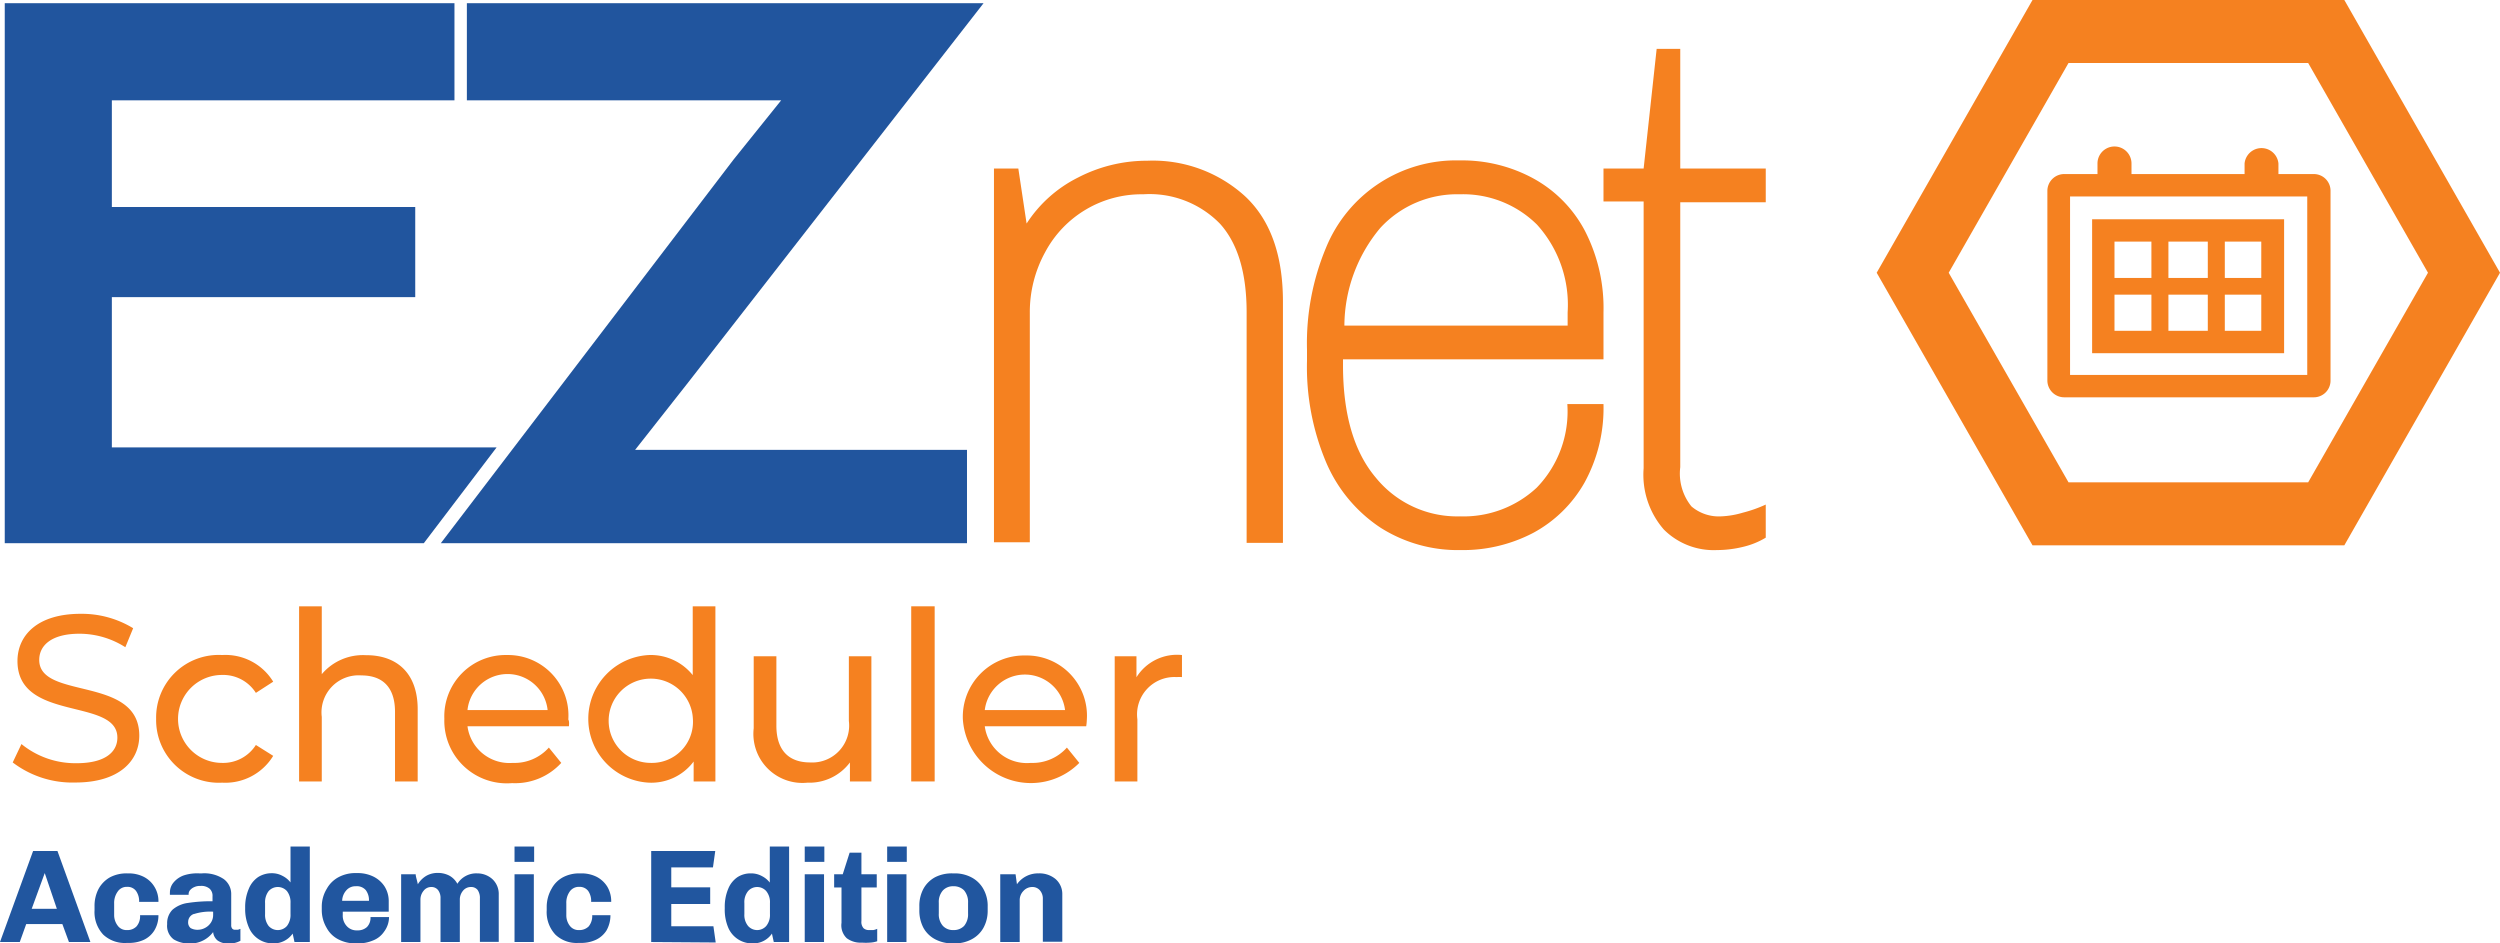 <svg xmlns="http://www.w3.org/2000/svg" viewBox="0 0 163.16 61.57"><defs><style>.cls-1{fill:#21569f;}.cls-2{fill:#f58120;}.cls-3{fill:#21559e;}</style></defs><g id="Layer_2" data-name="Layer 2"><g id="Layer_1-2" data-name="Layer 1"><path class="cls-1" d="M4.07,60.31H1.71l-.42,1.17H0l2.16-5.94H3.75L5.9,61.48H4.5Zm-2-1H3.71c-.22-.65-.48-1.43-.79-2.33h0Z"/><path class="cls-1" d="M7.68,60.41a.7.7,0,0,0,.6.29.82.82,0,0,0,.63-.24,1,1,0,0,0,.23-.73h1.2a1.88,1.88,0,0,1-.27,1,1.62,1.62,0,0,1-.69.61,2.32,2.32,0,0,1-1,.2H8.28A2.06,2.06,0,0,1,6.74,61a2.15,2.15,0,0,1-.57-1.59v-.25A2.38,2.38,0,0,1,6.44,58a1.93,1.93,0,0,1,.75-.75A2.31,2.31,0,0,1,8.28,57h.14a2.17,2.17,0,0,1,.95.22,1.73,1.73,0,0,1,.7.64,1.79,1.79,0,0,1,.27,1H9.08a1.15,1.15,0,0,0-.2-.71.68.68,0,0,0-.59-.27.7.7,0,0,0-.61.31,1.26,1.26,0,0,0-.23.77v.77A1.13,1.13,0,0,0,7.68,60.41Z"/><path class="cls-1" d="M13.68,58a.83.83,0,0,0-.6-.18.86.86,0,0,0-.41.08.73.73,0,0,0-.27.2.4.4,0,0,0-.09.23v.07H11.09a1.37,1.37,0,0,1,0-.16,1,1,0,0,1,.25-.66,1.53,1.53,0,0,1,.69-.46A2.85,2.85,0,0,1,13,57h.18a2.27,2.27,0,0,1,1.42.37,1.21,1.21,0,0,1,.49,1v2a.34.34,0,0,0,.07.24.24.24,0,0,0,.18.07l.19,0,.16-.06v.78a1.53,1.53,0,0,1-.76.18,1.18,1.18,0,0,1-.73-.2.8.8,0,0,1-.29-.55,1.86,1.86,0,0,1-1.49.75,2,2,0,0,1-1.08-.27,1.1,1.1,0,0,1-.43-1,1.24,1.24,0,0,1,.35-.94,1.94,1.94,0,0,1,1-.44,9.88,9.88,0,0,1,1.61-.11V58.5A.62.62,0,0,0,13.68,58Zm-1,1.64a.55.55,0,0,0-.4.52.48.48,0,0,0,.16.41.91.91,0,0,0,.49.11,1,1,0,0,0,.45-.12,1,1,0,0,0,.38-.34.9.9,0,0,0,.15-.51V59.5A3.47,3.47,0,0,0,12.64,59.66Z"/><path class="cls-1" d="M19.1,60.93a1.5,1.5,0,0,1-1.25.64,1.69,1.69,0,0,1-1.59-1A3,3,0,0,1,16,59.29V59.2A3,3,0,0,1,16.24,58a1.68,1.68,0,0,1,.61-.76,1.64,1.64,0,0,1,.87-.25,1.44,1.44,0,0,1,.73.18,1.51,1.51,0,0,1,.51.42V55.25h1.26v6.23h-1Zm-1.57-.5a.8.8,0,0,0,1.2,0,1.18,1.18,0,0,0,.23-.77v-.72a1.19,1.19,0,0,0-.23-.78.8.8,0,0,0-1.2,0,1.19,1.19,0,0,0-.23.78v.72A1.18,1.18,0,0,0,17.53,60.43Z"/><path class="cls-1" d="M25.07,60.8a1.54,1.54,0,0,1-.73.58,2.46,2.46,0,0,1-1,.19h-.14a2.39,2.39,0,0,1-1.11-.26,1.8,1.8,0,0,1-.77-.75A2.27,2.27,0,0,1,21,59.4v-.25A2.24,2.24,0,0,1,21.33,58a1.9,1.9,0,0,1,.78-.76,2.32,2.32,0,0,1,1.1-.26h.14a2.32,2.32,0,0,1,1,.22,1.84,1.84,0,0,1,.74.64,1.8,1.8,0,0,1,.28,1v.66h-3v.21a1,1,0,0,0,.25.72.86.86,0,0,0,.7.29.88.88,0,0,0,.63-.22.86.86,0,0,0,.23-.65h1.21A1.59,1.59,0,0,1,25.07,60.8ZM22.6,58.11a1.07,1.07,0,0,0-.27.68h1.75a1.08,1.08,0,0,0-.21-.7.77.77,0,0,0-.65-.25A.78.78,0,0,0,22.6,58.11Z"/><path class="cls-1" d="M29.33,57.15a1.33,1.33,0,0,1,.52.53A1.45,1.45,0,0,1,31.14,57a1.47,1.47,0,0,1,1,.38,1.32,1.32,0,0,1,.41,1v3.09H31.32V58.64a.91.91,0,0,0-.15-.56.53.53,0,0,0-.44-.19.65.65,0,0,0-.51.24.9.9,0,0,0-.21.61v2.74H28.75V58.64a.84.84,0,0,0-.16-.55.54.54,0,0,0-.44-.2.62.62,0,0,0-.5.24.9.9,0,0,0-.21.61v2.74H26.18V57.06h.95c0,.14.08.36.14.65a1.6,1.6,0,0,1,.57-.56,1.49,1.49,0,0,1,.73-.18A1.61,1.61,0,0,1,29.33,57.15Z"/><path class="cls-1" d="M33.58,55.25h1.28v1H33.58Zm0,6.23V57.06h1.26v4.42Z"/><path class="cls-1" d="M37.18,60.41a.71.71,0,0,0,.61.29.85.85,0,0,0,.63-.24,1.06,1.06,0,0,0,.23-.73h1.19a2,2,0,0,1-.26,1,1.65,1.65,0,0,1-.7.61,2.31,2.31,0,0,1-1,.2h-.14A2,2,0,0,1,36.25,61a2.15,2.15,0,0,1-.57-1.59v-.25A2.38,2.38,0,0,1,36,58a1.81,1.81,0,0,1,.75-.75A2.25,2.25,0,0,1,37.79,57h.14a2.21,2.21,0,0,1,1,.22,1.79,1.79,0,0,1,.7.64,1.87,1.87,0,0,1,.26,1H38.58a1.15,1.15,0,0,0-.19-.71.7.7,0,0,0-.59-.27.72.72,0,0,0-.62.31,1.25,1.25,0,0,0-.22.77v.77A1.12,1.12,0,0,0,37.18,60.41Z"/><path class="cls-1" d="M42.5,61.48V55.54h4.18l-.15,1.07H43.81v1.3h2.54V59H43.81v1.45h2.75l.15,1.06Z"/><path class="cls-1" d="M50.38,60.93a1.47,1.47,0,0,1-1.24.64,1.69,1.69,0,0,1-1.6-1,3,3,0,0,1-.24-1.27V59.2A3,3,0,0,1,47.53,58a1.68,1.68,0,0,1,.61-.76A1.58,1.58,0,0,1,49,57a1.46,1.46,0,0,1,.73.18,1.51,1.51,0,0,1,.51.42V55.25h1.26v6.23h-1Zm-1.56-.5a.79.79,0,0,0,1.19,0,1.13,1.13,0,0,0,.24-.77v-.72a1.14,1.14,0,0,0-.24-.78.79.79,0,0,0-1.19,0,1.14,1.14,0,0,0-.24.78v.72A1.13,1.13,0,0,0,48.82,60.43Z"/><path class="cls-1" d="M52.52,55.25H53.8v1H52.52Zm0,6.23V57.06h1.26v4.42Z"/><path class="cls-1" d="M56.76,61.52a3.24,3.24,0,0,1-.5,0,1.51,1.51,0,0,1-1-.29,1.16,1.16,0,0,1-.34-1V57.92h-.48v-.86H55l.45-1.41h.77v1.41h1v.86h-1v2.19a.61.61,0,0,0,.14.47.52.52,0,0,0,.36.12l.27,0a1,1,0,0,0,.26-.08v.81A1.79,1.79,0,0,1,56.76,61.52Z"/><path class="cls-1" d="M57.9,55.25h1.28v1H57.9Zm0,6.23V57.06h1.26v4.42Z"/><path class="cls-1" d="M64.18,60.56a1.88,1.88,0,0,1-.78.75,2.32,2.32,0,0,1-1.1.26h-.14a2.39,2.39,0,0,1-1.11-.26,1.88,1.88,0,0,1-.78-.75A2.4,2.4,0,0,1,60,59.4v-.25A2.34,2.34,0,0,1,60.27,58a1.9,1.9,0,0,1,.78-.76A2.39,2.39,0,0,1,62.16,57h.14a2.32,2.32,0,0,1,1.1.26,1.9,1.9,0,0,1,.78.76,2.24,2.24,0,0,1,.28,1.16v.25A2.29,2.29,0,0,1,64.18,60.56Zm-1.26-2.45a.93.93,0,0,0-.69-.27.9.9,0,0,0-.69.27,1.13,1.13,0,0,0-.27.81v.7a1.13,1.13,0,0,0,.27.81.9.9,0,0,0,.69.27.93.93,0,0,0,.69-.27,1.18,1.18,0,0,0,.26-.81v-.7A1.18,1.18,0,0,0,62.92,58.11Z"/><path class="cls-1" d="M66.37,57.71A1.68,1.68,0,0,1,67.78,57a1.64,1.64,0,0,1,1.11.37,1.29,1.29,0,0,1,.44,1v3.09H68.06V58.67a.81.81,0,0,0-.19-.56.63.63,0,0,0-.5-.22.77.77,0,0,0-.58.26.85.85,0,0,0-.24.61v2.72H65.28V57.06h1Z"/><path class="cls-2" d="M.83,49.76l.57-1.2A5.57,5.57,0,0,0,5,49.81c1.86,0,2.66-.73,2.66-1.67,0-2.63-6.52-1-6.52-5,0-1.66,1.29-3.08,4.12-3.08A6.43,6.43,0,0,1,8.69,41l-.51,1.24a5.57,5.57,0,0,0-3-.88c-1.83,0-2.62.77-2.62,1.71,0,2.63,6.53,1,6.53,4.94,0,1.65-1.32,3.06-4.17,3.06A6.42,6.42,0,0,1,.83,49.76Z"/><path class="cls-2" d="M10.19,46.91a4.08,4.08,0,0,1,4.31-4.16,3.65,3.65,0,0,1,3.33,1.74l-1.13.73a2.53,2.53,0,0,0-2.21-1.17,2.87,2.87,0,0,0,0,5.74,2.53,2.53,0,0,0,2.21-1.17l1.13.71a3.66,3.66,0,0,1-3.33,1.75A4.09,4.09,0,0,1,10.19,46.91Z"/><path class="cls-2" d="M27.26,46.29V51H25.78V46.46c0-1.6-.8-2.38-2.2-2.38A2.42,2.42,0,0,0,21,46.79V51H19.52V39.57H21V44a3.52,3.52,0,0,1,2.88-1.24C25.86,42.75,27.26,43.89,27.26,46.29Z"/><path class="cls-2" d="M37.13,47.4H30.51a2.76,2.76,0,0,0,2.95,2.39,3,3,0,0,0,2.36-1l.81,1a4.08,4.08,0,0,1-3.21,1.32A4.08,4.08,0,0,1,29,46.91a4,4,0,0,1,4.09-4.16,3.94,3.94,0,0,1,4,4.21C37.16,47.08,37.14,47.26,37.13,47.4Zm-6.62-1.06h5.23a2.63,2.63,0,0,0-5.23,0Z"/><path class="cls-2" d="M46.69,39.57V51H45.27V49.7a3.45,3.45,0,0,1-2.91,1.38,4.17,4.17,0,0,1,0-8.33,3.51,3.51,0,0,1,2.85,1.31V39.57Zm-1.47,7.34a2.75,2.75,0,1,0-2.74,2.88A2.68,2.68,0,0,0,45.22,46.91Z"/><path class="cls-2" d="M56.87,42.83V51h-1.4V49.76a3.3,3.3,0,0,1-2.77,1.32,3.2,3.2,0,0,1-3.51-3.55v-4.7h1.48v4.53c0,1.6.8,2.4,2.2,2.4a2.41,2.41,0,0,0,2.53-2.71V42.83Z"/><path class="cls-2" d="M59.47,39.57H61V51H59.47Z"/><path class="cls-2" d="M70.89,47.4H64.27a2.77,2.77,0,0,0,3,2.39,3,3,0,0,0,2.36-1l.81,1a4.45,4.45,0,0,1-7.6-2.85,4,4,0,0,1,4.09-4.16,3.93,3.93,0,0,1,4,4.21A3.49,3.49,0,0,1,70.89,47.4Zm-6.62-1.06h5.24a2.64,2.64,0,0,0-5.24,0Z"/><path class="cls-2" d="M77.14,42.75v1.44a2,2,0,0,0-.34,0,2.44,2.44,0,0,0-2.57,2.76V51H72.75V42.83h1.42V44.2A3.12,3.12,0,0,1,77.14,42.75Z"/><polygon class="cls-3" points="0.31 0.21 29.66 0.21 29.66 6.55 7.3 6.55 7.3 13.51 27.1 13.51 27.1 19.39 7.3 19.39 7.3 29.2 32.41 29.2 27.66 35.45 0.31 35.45 0.31 0.21"/><polygon class="cls-3" points="47.87 10.42 50.98 6.55 30.47 6.55 30.47 0.21 64.19 0.21 44.89 24.99 41.45 29.36 63.11 29.36 63.11 35.45 28.77 35.45 47.87 10.42"/><path class="cls-2" d="M81.36,20.39q0-3.88-1.75-5.8a6.42,6.42,0,0,0-5-1.91,7.13,7.13,0,0,0-6.4,3.78,8.11,8.11,0,0,0-1,3.93v15H64.87V11h1.59L67,14.59a8.53,8.53,0,0,1,3.35-3,9.76,9.76,0,0,1,4.52-1.1,8.93,8.93,0,0,1,6.4,2.33q2.46,2.31,2.46,6.87V35.43H81.36Z"/><path class="cls-2" d="M95.28,12.68a6.81,6.81,0,0,0-5.2,2.2,10,10,0,0,0-2.34,6.37h14.57v-.86a7.79,7.79,0,0,0-2-5.73A6.86,6.86,0,0,0,95.28,12.68Zm9.37,13.69a10.1,10.1,0,0,1-1.24,5.13,8.45,8.45,0,0,1-3.35,3.28,9.89,9.89,0,0,1-4.73,1.12,9.42,9.42,0,0,1-5.23-1.46,9.63,9.63,0,0,1-3.54-4.24,16,16,0,0,1-1.26-6.65v-.72a16.19,16.19,0,0,1,1.24-6.66,9.17,9.17,0,0,1,8.74-5.7,9.7,9.7,0,0,1,4.8,1.18,8.31,8.31,0,0,1,3.35,3.4,11,11,0,0,1,1.22,5.34v3.06h-17v.38q0,4.8,2.13,7.33a6.84,6.84,0,0,0,5.51,2.54,7,7,0,0,0,5-1.87,7.14,7.14,0,0,0,2-5.46Z"/><path class="cls-2" d="M115.24,35.09a5.14,5.14,0,0,1-1.48.6,7.27,7.27,0,0,1-1.71.21,4.6,4.6,0,0,1-3.46-1.34,5.44,5.44,0,0,1-1.32-4V13.15h-2.62V11h2.62l.85-7.81h1.54V11h5.58v2.2h-5.58V30.49a3.41,3.41,0,0,0,.73,2.56,2.76,2.76,0,0,0,1.94.65,5.72,5.72,0,0,0,1.41-.24,8.61,8.61,0,0,0,1.5-.53Z"/><path class="cls-2" d="M150.64,4.11l7.82,13.69-7.82,13.68H135L127.18,17.8,135,4.11h15.64M153,0H132.65L122.48,17.8l10.17,17.79H153L163.16,17.8,153,0Z"/><path class="cls-2" d="M150.58,12.82V24.47H135.1V12.82h15.48m.37-1.46H134.73a1.1,1.1,0,0,0-1.11,1.09V24.84a1.1,1.1,0,0,0,1.11,1.09H151a1.09,1.09,0,0,0,1.1-1.09V12.45a1.09,1.09,0,0,0-1.1-1.09Z"/><path class="cls-2" d="M149.07,23.05H136.54V14.31h12.53ZM138,21.59h9.58V15.77H138Z"/><rect class="cls-2" x="140.41" y="15.04" width="1.11" height="7.28"/><rect class="cls-2" x="144.09" y="15.04" width="1.11" height="7.28"/><rect class="cls-2" x="137.27" y="18.14" width="11.06" height="1.09"/><path class="cls-2" d="M138,12.49a1.1,1.1,0,0,1-1.11-1.09v-.73a1.11,1.11,0,0,1,2.22,0v.73A1.1,1.1,0,0,1,138,12.49Z"/><path class="cls-2" d="M147.59,12.49a1.09,1.09,0,0,1-1.1-1.09v-.73a1.11,1.11,0,0,1,2.21,0v.73A1.1,1.1,0,0,1,147.59,12.49Z"/></g></g></svg>